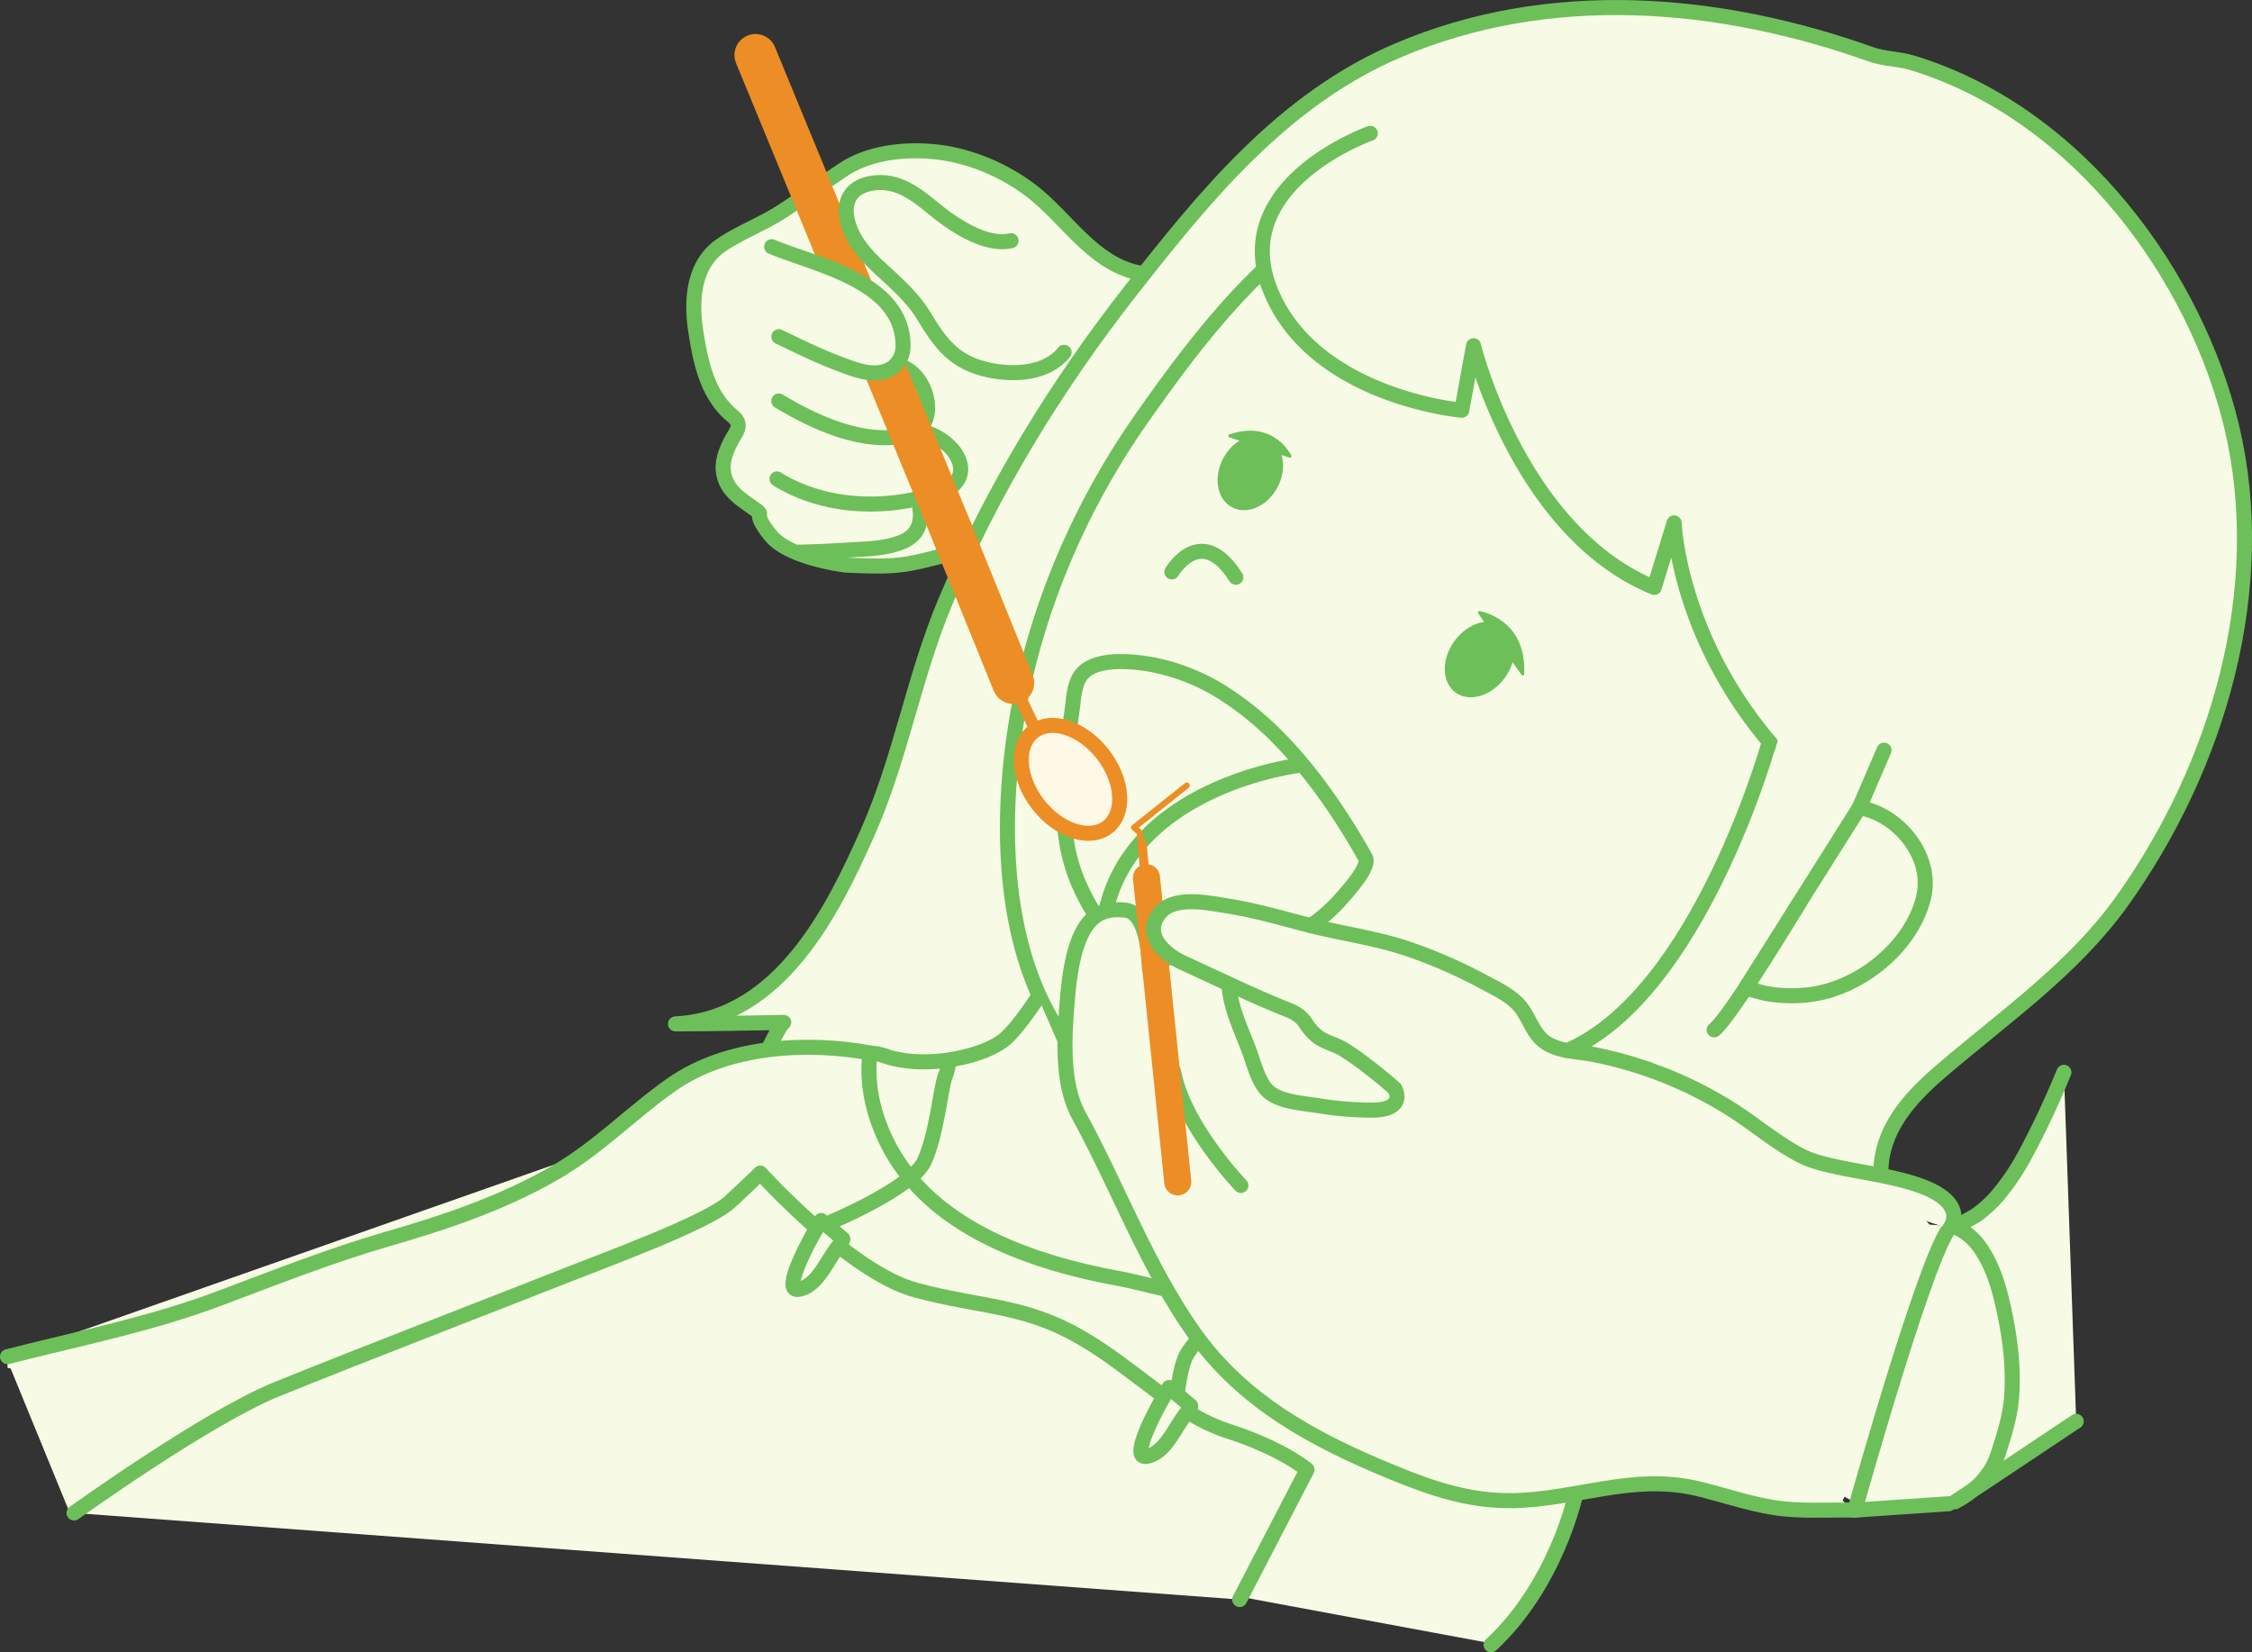 <svg xmlns="http://www.w3.org/2000/svg" viewBox="0 0 749.11 549.66"><rect x="0" y="0" width="749.11" height="549.66" fill="#333333" stroke="none"/><defs><style>.cls-1,.cls-3,.cls-5{fill:#f7fae5;}.cls-1,.cls-2,.cls-5,.cls-7{stroke:#6dbf5a;}.cls-1,.cls-10,.cls-11,.cls-12,.cls-2,.cls-4,.cls-7,.cls-8,.cls-9{stroke-linecap:round;}.cls-1,.cls-11,.cls-2,.cls-7{stroke-linejoin:round;}.cls-1,.cls-12,.cls-2,.cls-5{stroke-width:5px;}.cls-10,.cls-11,.cls-2,.cls-4,.cls-8,.cls-9{fill:none;}.cls-10,.cls-11,.cls-12,.cls-4,.cls-8,.cls-9{stroke:#ec8e25;}.cls-10,.cls-12,.cls-4,.cls-5,.cls-8,.cls-9{stroke-miterlimit:10;}.cls-4{stroke-width:14px;}.cls-6,.cls-7{fill:#6dbf5a;}.cls-8{stroke-width:9px;}.cls-9{stroke-width:4px;}.cls-10{stroke-width:3px;}.cls-11{stroke-width:2px;}.cls-12{fill:#fef8e6;}</style></defs><title>medical-infomation-00</title><g id="レイヤー_2" data-name="レイヤー 2"><g id="_" data-name="ﾃﾞｻﾞｲﾝ"><path class="cls-1" d="M281.48,188c18.3.79,18.91.21,36.49-4.22,15.6-3.93,30.47-8.51,40.62-20.61,18.51-22,55.51-74.86,55.51-74.86l-6.87-7.1c2.2,2.28-18.27,9.78-19.88,9.94C365.67,93.24,356,72.46,341.49,62.34a66.24,66.24,0,0,0-25.86-11.19c-11.52-2.08-25.48-1.14-35.18,5.34C273.63,61,267,65.86,260.14,70.32c-6.34,4.11-13.81,6.93-20,11.06-9.76,6.54-10.22,18.92-8.69,28.83s3.73,21.13,12.1,28.06c3.87,3.19,1.2,5.31-.52,8.75s-3.1,7.06-2.19,11c1.34,5.83,6.21,8.37,10.92,11.82,2.44,1.8-1.59.69,4.62,8.33S281.48,188,281.48,188Z"/><path class="cls-2" d="M300.38,122.1c8.68,3.51,12.45,20.15,1.21,22.72-14.28,3.27-30.52-4.17-42.53-11.43"/><path class="cls-2" d="M307.32,143.72a18.68,18.68,0,0,1,10,6.47c4.25,5.77,2.18,11.08-3.94,13.31-15.2,5.55-34.71,6.19-50.91-1.93a42,42,0,0,1-4-2.25"/><path class="cls-1" d="M265.6,183.68c6-.11,12.06-.43,18.11-.8,5.11-.31,10.35-.42,15.44-2.24a11.93,11.93,0,0,0,4.58-2.73c2.25-2.27,2.77-5.82,2.27-8.67"/><polygon class="cls-3" points="2.5 452.69 23.17 503.16 25.17 503.76 62.63 475.83 71.97 470.36 76.37 467.83 2.5 452.69"/><polygon class="cls-3" points="494.37 546.36 2.5 455.03 2.5 452.69 31.7 446.1 85.12 428.03 113.83 417.83 134.9 412.36 160.42 401.69 173.83 396.63 203.7 378.63 213.03 370.87 223.17 363.89 231.17 357.8 251.97 350.07 266.63 349.47 288.32 350.07 299.42 352.55 354.93 418.63 387.46 430.4 400.7 451.3 412.77 461.8 428.67 474.1 444.38 483.15 458.87 489.74 473.03 495.13 482.63 498.14 513.17 500.21 519.03 499.16 521.3 499.96 521.3 503.03 519.43 508.52 517.3 514.63 513.83 521.83 508.9 528.89 502.57 537.16 499.83 540.23 497.43 543.03 494.37 546.36"/><path class="cls-2" d="M391.43,465s1.07-10.4,3.2-14.13,3.74-4.8,3.74-4.8"/><polygon class="cls-3" points="632.77 406.76 667.97 409.16 681.57 460.76 665.17 489.96 650.36 499.52 632.77 499.96 621.17 501.96 609.17 495.56 632.77 406.76"/><line class="cls-4" x1="349.46" y1="256.58" x2="251.31" y2="18.31"/><path class="cls-1" d="M259.08,112c6.47,3.12,12.93,6.3,19.66,8.85,5.56,2.1,12.83,5.27,18.33,1.3a9,9,0,0,0,3.31-7.46c-.27-21.07-28.72-26.4-43.69-32.62"/><path class="cls-1" d="M245.93,366.17l8.86-15.65c.52-.9,5-10.4,5.91-10.41-12,.17-24,.5-36,.49,35.08-1.75,52.77-38.68,63.83-63.49s15.36-51.75,25.91-76.89c15.47-36.87,36.76-71.8,62.12-104.1,23.76-30.25,49.93-62.87,88.27-79.27C515.28-4.74,571.73,0,622.5,18.12c4,1.43,9.27,1.47,13.48,2.74,56.09,17,94.62,71.86,106.35,121,12.75,53.4-4,112.63-36.67,158.21-16,22.29-38.82,38.11-60,56.24-10.92,9.33-20,19.8-20,33.77,0,12.49-.31,43.44-.31,43.44"/><path class="cls-5" d="M428.07,82.85c-18.93,15.88-34.44,36.57-48.25,56.25-20.35,29-34.84,62.55-41.12,97.45-5.84,32.49-6.1,73.64,11.33,103,8,13.52,20.77,24,34.91,30.63,30.2,14.19,66.14,13.91,98.16,7.11,31.58-6.7,62.93-18.22,88.43-38.51,27.08-21.54,40.38-52.71,53.08-84,10.76-26.49,20.13-55.27,19.89-84.17C644,108.1,571.15,57,513.73,54.33A124.46,124.46,0,0,0,428.07,82.85Z"/><path class="cls-2" d="M363,221.89c5.75-2.82,15-1.75,20.32-.79a68.17,68.17,0,0,1,25.42,10.65c12.11,8,22.16,18.91,30.74,30.55a221.19,221.19,0,0,1,14.72,23.06c1.69,3-6.54,11.88-8.4,14C435.64,310.8,421,317,406,318.53c-16.09,1.69-32.37-.24-41.9-14.67a64,64,0,0,1-4.84-8.92c-8.46-18.53-5.3-39.32-2.63-58.76.48-3.48.58-7.24,2.22-10.42A8.89,8.89,0,0,1,363,221.89Z"/><ellipse class="cls-6" cx="492.2" cy="219.39" rx="13.61" ry="10.37" transform="translate(25.34 488.53) rotate(-53.99)"/><ellipse class="cls-6" cx="415.91" cy="157.29" rx="12.98" ry="10.23" transform="translate(82.34 451.32) rotate(-62.11)"/><path class="cls-7" d="M506.52,224.19c.87-18-14.39-20.4-14.39-20.4Z"/><path class="cls-7" d="M409.09,145c14.39-5,20,6.76,20,6.76Z"/><path class="cls-2" d="M389.81,190.24s9.68-16.53,21.28,1.79"/><path class="cls-2" d="M432.37,254.56s-58.4,6.8-65.2,52.2"/><path class="cls-1" d="M345.3,331.7s-7.47,11.73-12.27,14.93c-4.53,3-10.19,4.66-15.48,5.64a55.84,55.84,0,0,1-13.44.87,46.17,46.17,0,0,1-7.75-1.24c-1.28-.3-5.52-2.14-6.62-1.15a2.16,2.16,0,0,0-.54,1.53c-.78,9.75,1.62,19.26,6,28,14,28,47.52,39.54,76.29,44.88,5.38,1,10.62,2.44,16,3.65"/><path class="cls-1" d="M686.54,356.72a289.08,289.08,0,0,1-12.78,27.2A79.2,79.2,0,0,1,664.25,398a40.83,40.83,0,0,1-6.18,5.72c-2.33,1.73-5.17,2.74-7.42,4.55a19.93,19.93,0,0,1,7.29,5.78c4.44,5.83,6.67,12.93,8.29,20,2.33,10.18,3.82,21.39,2.8,31.83-.57,5.94-2.57,12.21-4.41,17.85-2.44,7.44-7.53,12.13-14.26,15.84,13.49-8.83,26.85-17.84,40.27-26.76"/><path class="cls-2" d="M648.23,500.23,617,502.36s25.87-92.53,32.54-94.66"/><path class="cls-1" d="M617,502.36c-9-.2-18.22.55-27.11-.88-8.51-1.37-17-4.34-25.19-6.28-21.53-5.13-40.33,3.64-61.56,4-14.3.22-26.71-4-39.73-9.33-25.72-10.53-49.71-23.24-66.13-46.36C381.39,421.06,372,395,358.84,371c-6.08-11.05-4.72-27.75-3.67-39.84,2.4-27.6,11.2-29.2,19.2-28.4s8,19.6,8,19.6"/><path class="cls-2" d="M412.77,394.36s-19.2-20-22.4-38"/><line class="cls-8" x1="381.37" y1="291.97" x2="391.77" y2="393.16"/><path class="cls-1" d="M648.5,408.76s5.87-6.93-6.13-12.8-33.34-6.4-43.2-11.46c-8.81-4.53-16.5-11.44-25-16.54a135,135,0,0,0-43.91-17.14c-4.93-1-10.44-.9-15-3.33-4.84-2.6-5.95-7.5-8.88-11.71s-7.92-6.5-12.42-8.9a166.8,166.8,0,0,0-26.19-11.43c-10.81-3.57-22.14-5-33.11-7.87-8.59-2.25-17.14-4.73-25.91-6.14-6.37-1-18-3.61-22.85,2.16-6,7.2,1.36,13.81,7.62,16.68,7.06,3.24,14.09,6.57,21.17,9.77,3.55,1.6,7.1,3.16,10.69,4.66s6.55,2.18,8.82,5.47a18.56,18.56,0,0,0,4.07,4.66c2.57,1.89,5.84,2.55,8.57,4.19a84.2,84.2,0,0,1,7.42,5.18q5,3.78,9.68,7.89s4.26,7.2-7.74,7.2a111.26,111.26,0,0,1-17.66-1.49c-5-.8-12.43-1.2-16.41-4.53-3.71-3.11-5.22-10.41-7-14.82-2.41-6.08-5.37-12.61-6.17-19.16"/><polygon class="cls-3" points="444.37 375.56 483.65 367.16 517.44 359.16 575.97 378.36 604.26 393.96 634.9 399.56 642.37 407.96 616.83 491.56 612.51 499.96 582.26 489.56 545.33 462.36 478.94 413.16 444.37 375.56"/><line class="cls-4" x1="316.86" y1="177.41" x2="337.03" y2="227.16"/><path class="cls-3" d="M468.86,65.87a195.93,195.93,0,0,1,68.78,3.28l1.6-11.78a135.48,135.48,0,0,1-47.11-7.95V61c11.28-4.73,23.59-6.24,35.56-3.31s23.07,9.74,34,15.41c10.16,5.27,20.08,10.06,27.24,19.3,6.32,8.16,11.67,16,21.52,20.15,6.21,2.59,9.07-6,5.84-10l-18.46-23L590.58,89c29.91,22.34,45.37,60.69,40.83,97.5h12l.06-64.21-11.78,1.59c7.45,18.67,10.1,39.19,6.61,59.06-1.77,10.06-5.67,19.48-7.87,29.41-2.11,9.49-1.16,20.13-5.77,28.91-3.59,6.82,6.76,12.9,10.36,6.05,5-9.48,4.62-19.67,6.59-29.91,2.16-11.19,6.75-21.7,8.55-33a120.5,120.5,0,0,0-6.9-63.71c-2.37-5.94-11.78-5.65-11.79,1.6l-.06,64.21c0,7.94,11.08,7.45,12,0,5.1-41.28-13.64-83.11-46.77-107.86-5.89-4.41-11.17,4.57-7.27,9.42l18.45,23,5.84-10c-9.14-3.82-13.76-15.11-20.36-21.89-8.79-9-21.12-14.06-32.13-19.76S539,47.3,526.58,45.21a67.88,67.88,0,0,0-37.64,4.21c-5.41,2.27-5.93,9.46,0,11.57a145.53,145.53,0,0,0,50.3,8.38c6.61-.07,8.34-10.24,1.59-11.79a205.48,205.48,0,0,0-72-3.71c-7.55,1-7.65,13,0,12Z"/><path class="cls-1" d="M455.81,44.36s-47.62,16.78-33.18,52.3,63.62,39.81,63.62,39.81l3.9-21.47s15.22,62.06,60.11,80.4l6.63-21.46s1.56,44.62,41.76,83.65a87,87,0,0,0,28.49,19.91"/><path class="cls-3" d="M622.66,241.36l.07,8.24c0,1.23,0,2.45,0,3.67,0,.53,0,1.07,0,1.6q-.3,2.24,2.07-1l5.78,4.4c-.68-4.32-1-9.39-6.17-10.64-4.51-1.08-8.69,2.35-10.15,6.4-3.21,8.9,4.19,17.39,13.25,16.89,7.68-.43,7.73-12.43,0-12a2,2,0,0,1-1.87-.19q-.2-1.44-1.23.48l-4.63-.61.91.49L618,255.51a41,41,0,0,1,1.08,5.95c.41,2.6,3.37,4.36,5.79,4.41,12.64.24,9.89-16.32,9.82-24.51-.06-7.72-12.06-7.74-12,0Z"/><path class="cls-2" d="M336.31,80.08c-8.75,2-19.75-5.7-26.12-11-5.82-4.79-11.94-9.4-19.93-8.16-9.83,1.52-10.5,9.81-6.45,17.54,3.12,5.95,7.8,9.71,12.58,14.14,3.93,3.65,8,7.69,10.79,12.31,5.74,9.51,10.32,15.73,21.67,18.17,8.34,1.8,19.32,1.33,25.12-5.89"/><path class="cls-1" d="M24.63,503.3s43.74-31.47,67.2-41.07,86.94-34.13,97.6-38.4,45.87-17.07,53.34-24,10.13-9.6,10.13-9.6,29.87,33.07,51.73,38.93,35.74,4.8,54.4,15.47,31.47,25.6,49.6,31.47,26.14,12.8,26.14,12.8l-22.4,43.2"/><path class="cls-1" d="M273.17,406l7.2,6.13c.12.6-1.84,2.79-2.17,3.29-.9,1.36-1.82,2.71-2.67,4.1-2.21,3.58-5.4,8.8-10,9.41-6,.8,5.2-18.8,5.2-18.8Z"/><path class="cls-1" d="M388.9,461.56l7.2,6.13c.12.6-1.83,2.79-2.17,3.29-.9,1.36-1.81,2.72-2.67,4.11-2.2,3.58-5.39,8.8-10,9.41-6,.79,5.2-18.8,5.2-18.8Z"/><path class="cls-2" d="M276.77,406.36s26.51-11.12,30.66-20,5.52-24.47,6.9-28.08,1-4.31,1-4.31"/><path class="cls-1" d="M289.87,350.34c-21.31-4-47.86-2.5-66.23,10.29-13.56,9.46-24.43,21.05-39,29.48-17.25,10-36.27,16.42-55.35,21.93C110,417.62,91.92,424.8,73.05,431.89,50,440.57,26.31,445.22,2.5,451.3"/><path class="cls-1" d="M524,497.56s-6.4,29.6-28,49.6"/><path class="cls-3" d="M246.67,379.51c1.18-2.86,4.14-5.05,6.23-7.2a39.83,39.83,0,0,0,3.63-4.26,22.29,22.29,0,0,0,1.39-2.09c.2-.35,1.43-2,.61-1.56l-3,.82h.83l-3-.82.73.48-2.15-2.15.42.8-.82-3c.34-.55.35-.57,0,0s-.67,1.06-1,1.58c-.65,1-1.3,2-2,3l-4.31,6.54c-4.27,6.46,6.12,12.48,10.36,6.06l5.49-8.33c1.31-2,2.78-3.91,3.3-6.27,1.41-6.41-5.23-12.25-11.23-8.77-2.33,1.35-3.29,3.45-4.55,5.66a22.68,22.68,0,0,1-3.87,4.66c-3.58,3.59-6.64,7-8.59,11.76-1.23,3,1.34,6.59,4.19,7.38,3.45.94,6.15-1.18,7.38-4.19Z"/><line class="cls-9" x1="345.54" y1="245.08" x2="339.17" y2="231.72"/><line class="cls-10" x1="380.71" y1="289.09" x2="379.9" y2="280.64"/><polyline class="cls-11" points="379.5 279.5 379.1 276.91 377.23 275.28 394.77 261.3"/><ellipse class="cls-12" cx="356.09" cy="259.29" rx="13.62" ry="20.12" transform="translate(-84.17 273.32) rotate(-37.89)"/><path class="cls-1" d="M588.56,246.77s-23.2,83.67-67.18,102.7"/><path class="cls-3" d="M618.7,270.56a20.36,20.36,0,0,1-.61-2.06s-.18-1.06-.11-.51c0-.36-.05-.71-.05-1.07s0-.48-.11,0l-7.28,1,.24.42c0,.07,0-1.69,0,.16,0-.93-.27.3,0-.17s.67-.66.06-.23c1.16-.82,1.77-1.51,3.77-.26l2.15,2.15-.24-.32c.23.58.28.64.13.17s-.1-.41-.08-.13,0,.24,0-.14,0-.42-.12.2l-2.07,2.38h-.46c.65,0,.76,0,.35-.07-.83,0,.88.11.16,0s.88.37,0-.06c.67.34.08.5.13.14s-.6-1.7-.21-2.26c-1.84,2.67-.5,6.66,2.15,8.21,3,1.74,6.36.52,8.21-2.15,2.73-4,1.46-9.21-1.8-12.42a12.38,12.38,0,0,0-11.19-3.09,8.91,8.91,0,0,0-7.09,10.06c.53,4.53,3,9,8.14,8.85,9.38-.24,13-12.81,6.88-19.13a7.8,7.8,0,0,0-12.35,1.05c-2.25,3.58-1.48,8.73-.17,12.52a6.15,6.15,0,0,0,7.38,4.19c3-.82,5.25-4.31,4.19-7.38Z"/><path class="cls-3" d="M607.26,259a2.07,2.07,0,0,1-.45-.27l1.21.94a2.73,2.73,0,0,1-.38-.38l.94,1.22a4,4,0,0,1-.54-.93l.6,1.43a6.24,6.24,0,0,1-.22-.85l.22,1.59a11.54,11.54,0,0,1,0-2.35,6,6,0,0,0-1.75-4.24,6.05,6.05,0,0,0-4.25-1.76,6.16,6.16,0,0,0-6,6c-.32,3.85.91,8,4.56,10,2.77,1.47,6.65.8,8.21-2.15,1.46-2.77.81-6.64-2.16-8.21Z"/><path class="cls-3" d="M602.22,262.33c.69.59,0-.08-.16-.49s-.15-1.58-.28-.49l.82-3-.22.43,2.15-2.15.45-.13a6.38,6.38,0,0,1-.86.22c1.38-.19-1.17-.1.22,0l-.59-.12c-.65-.21-.66-.19,0,.05,1,1.6,1.92,2,.74,4.37,1.39-2.81.85-6.62-2.15-8.21-2.71-1.43-6.73-.85-8.21,2.15a8.84,8.84,0,0,0,1.53,10.52,12.37,12.37,0,0,0,8.88,3.14c3.65-.09,8.12-1.64,9-5.66a9.39,9.39,0,0,0-2.86-9.1c-2.38-2-6.19-2.51-8.49,0-2.06,2.25-2.54,6.3,0,8.49Z"/><path class="cls-3" d="M601.87,262.73l.31,0-3-.82.28.17-2.15-2.15.14.3-.82-3,0,.32.82-3,2.52-2.05-.33.05c-.23,0-1.44.25-.4,0s.07-.07-.13,0c-.53,0-.25.07.85.28,1.07.43,1.32.46.77.09l2.15,2.15a4.57,4.57,0,0,1-.7,5.05c.48-.44.41-.39-.21.13a6.09,6.09,0,0,0,2.87-6c-.35-2.57-2-4-4.3-5l-.67-.28q-1.32-.57,1.62,1l1.75,4.24q-.31,2.38.07-.54a9.56,9.56,0,0,0-.25-1.77,6.35,6.35,0,0,0-1.7-3,7.46,7.46,0,0,0-5.4-2.34,6.27,6.27,0,0,0-3,11.72,6.06,6.06,0,0,0,8.21-2.15,6.13,6.13,0,0,0-2.15-8.21l-.18-.11,3,5.18v-.24L600,257l.16-.19-4.25,1.76h.37l-3-.82c.57.32.47.25-.31-.22l-1.55-2.65.08.35V252a6.62,6.62,0,0,0,1.54,6.47c1.19,1.2,2.77,1.66,4.28,2.3l-1.43-11c-3,2.1-5.46,5.33-4.33,9.23a7.7,7.7,0,0,0,7.88,5.42c3-.13,6.49-.82,8.17-3.66a6.81,6.81,0,0,0,.21-6.66,6.37,6.37,0,0,0-5.91-3.41,6.55,6.55,0,0,0-4.24,1.76,6.09,6.09,0,0,0-1.76,4.24c.13,3,2.66,6.36,6,6Z"/><path class="cls-3" d="M597,255.81c7.72,0,7.73-12,0-12s-7.74,12,0,12Z"/><path class="cls-3" d="M597.26,254.48c7.73,0,7.74-12,0-12s-7.73,12,0,12Z"/><path class="cls-3" d="M596.73,255.55c7.72,0,7.74-12,0-12s-7.73,12,0,12Z"/><path class="cls-3" d="M596.46,255.68c7.73,0,7.74-12,0-12s-7.73,12,0,12Z"/><path class="cls-3" d="M597,253.81c7.72,0,7.73-12,0-12s-7.74,12,0,12Z"/><path class="cls-3" d="M597.13,252.35c7.72,0,7.74-12,0-12s-7.73,12,0,12Z"/><path class="cls-3" d="M590.17,250.39l0,.32a4.63,4.63,0,0,0-.11,2.39,4.46,4.46,0,0,0,.72,2.23,6,6,0,0,0,8.21,2.16,5.77,5.77,0,0,0,2.75-3.59l0-.32a6.73,6.73,0,0,0-.6-4.63,6,6,0,0,0-8.21-2.15,5.78,5.78,0,0,0-2.76,3.59Z"/><path class="cls-3" d="M595.55,258.88c7.72,0,7.73-12,0-12s-7.74,12,0,12Z"/><path class="cls-3" d="M600.62,256.15c.34-.79.68-1.59,1-2.39a4.56,4.56,0,0,0,.11-2.4,4.41,4.41,0,0,0-.71-2.23,6,6,0,0,0-8.21-2.15l-1.21.94a6,6,0,0,0-1.55,2.65c-.06.16-.13.32-.2.48l.61-1.43-.21.48a6.72,6.72,0,0,0-.6,4.62,6,6,0,0,0,7.38,4.19,5.82,5.82,0,0,0,3.59-2.76Z"/><path class="cls-3" d="M620.69,279.23c-.36-.89-4,1.38-4.89,1.44l5.18,3c-.62-1.14.15-3.75-.19-5.14a7.11,7.11,0,0,0-1.77-3.28,7.57,7.57,0,0,0-9-1c-5.18,2.87-8.28,10-10.59,15.1-2.78,6.18-5.24,12.24-10.42,16.84-5.74,5.11-11.27,8.84-14.45,16.18-2.06,4.74,1.31,10.06,6.77,8.81a39.94,39.94,0,0,0,19.09-10.39l-10-5.84c-2.74,7.65-10.36,11.78-17.4,14.8-3.44,1.47-6.94,2.58-9.86,5-2.51,2.1-4.13,5.2-7.08,6.7-6.9,3.48-.83,13.84,6,10.36,3.85-2,5.71-5.57,9-8.07,3.64-2.75,8.81-3.83,12.85-6,8.26-4.35,14.81-10.77,18-19.65,2.11-5.89-6-9.74-10-5.83a28.32,28.32,0,0,1-13.8,7.3L585,328.4c4-9.15,13.56-13,19-21.17a75.31,75.31,0,0,0,5.6-11.18c.9-2,1.81-4,2.86-6,.46-.85,2.3-4.91,3.21-5.19l-4.62-.6.77.35L609,281.06c.72,2,.12,5.84,1.62,8.64a5.9,5.9,0,0,0,5.19,3c7.94-.55,20.47-6.8,16.46-16.63-2.87-7.06-14.49-4-11.57,3.19Z"/><path class="cls-3" d="M548.7,352.85c7.72,0,7.73-12,0-12s-7.74,12,0,12Z"/><path class="cls-3" d="M549.2,353c7.72,0,7.73-12,0-12s-7.74,12,0,12Z"/><path class="cls-3" d="M549.86,353.15c7.73,0,7.74-12,0-12s-7.73,12,0,12Z"/><path class="cls-3" d="M550.66,353.45c7.73,0,7.74-12,0-12s-7.73,12,0,12Z"/><path class="cls-3" d="M551.86,353.78c7.73,0,7.74-12,0-12s-7.73,12,0,12Z"/><path class="cls-3" d="M552.6,354.15c7.72,0,7.73-12,0-12s-7.74,12,0,12Z"/><path class="cls-3" d="M553.43,354.48c7.72,0,7.74-12,0-12s-7.73,12,0,12Z"/><path class="cls-3" d="M554.1,354.68c7.72,0,7.73-12,0-12s-7.74,12,0,12Z"/><path class="cls-3" d="M554.3,354.85c7.72,0,7.73-12,0-12s-7.74,12,0,12Z"/><path class="cls-3" d="M552.4,354.11c7.72,0,7.73-12,0-12s-7.74,12,0,12Z"/><path class="cls-1" d="M580.63,328.71s6.1,1.64,6.48,1.71a47.75,47.75,0,0,0,16.22.25c15.62-2.5,31.56-15.15,36.13-30.62a23.12,23.12,0,0,0,.81-3.85c1.55-12.69-9.41-25.52-21.8-27.5Z"/><path class="cls-1" d="M598.75,300s-23.22,38.54-28.55,42.59"/><path class="cls-1" d="M618.47,268.7l8.24-19.15"/></g></g></svg>
